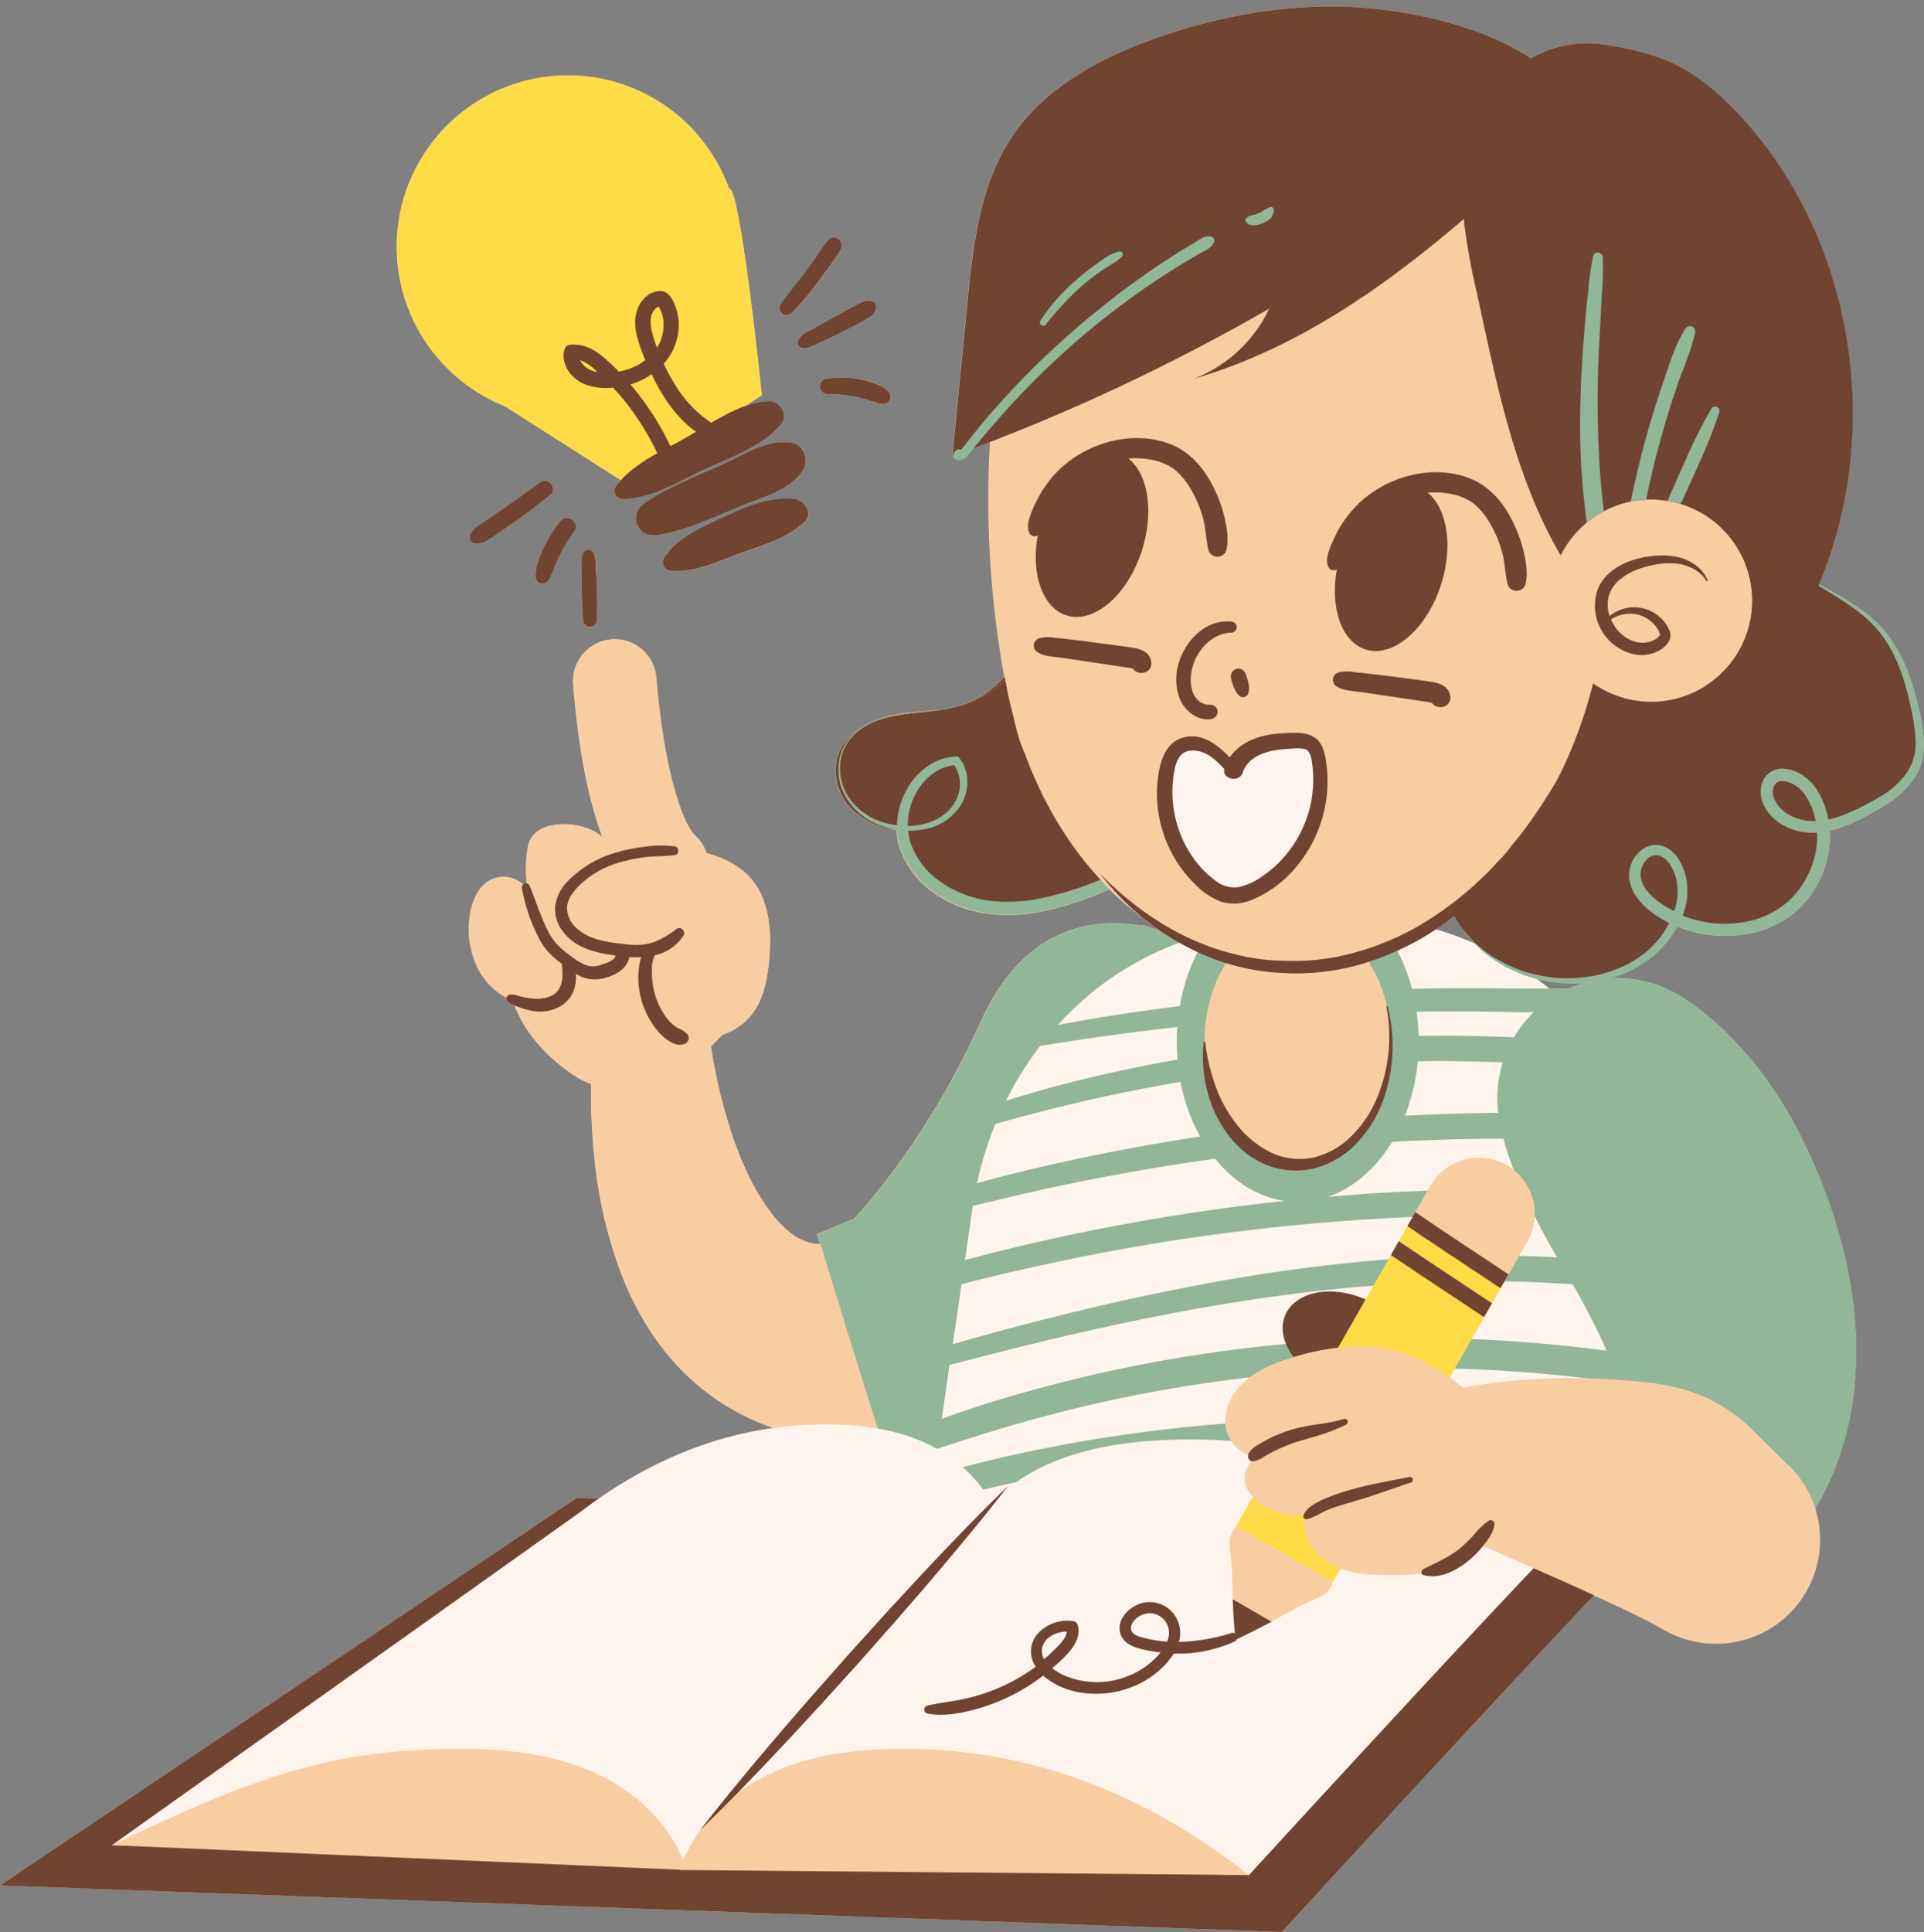 <?xml version="1.0" encoding="UTF-8" standalone="no"?><svg xmlns="http://www.w3.org/2000/svg" xmlns:xlink="http://www.w3.org/1999/xlink" fill="#704430" height="501.7" preserveAspectRatio="xMidYMid meet" version="1" viewBox="0.0 -1.7 499.7 501.7" width="499.7" zoomAndPan="magnify"><rect x="0.0" y="-1.7" width="499.7" height="501.7" fill="#808080" stroke="none"/><g data-name="Layer 2"><g data-name="38"><g><g id="change1_1"><path d="M499.63,190.67a50.37,50.37,0,0,0-1.61-9.61,65.76,65.76,0,0,0-2.89-9.23,37.63,37.63,0,0,0-4.74-8.49,32.32,32.32,0,0,0-7-6.71,94.68,94.68,0,0,0-11-6.55q1.63-3.92,3-7.94c12.84-38.69,4.07-84.29-23.76-114.08-5.39-5.77-11.54-11-18.81-14.08a67.31,67.31,0,0,0-14.75-3.86,29.8,29.8,0,0,0-20.59,3.33c-10.8-7.26-25.67-11-37.9-12.57-20.05-2.56-40.58.63-59.62,7.4-14.3,5.08-28.46,12.66-37,25.23s-10.3,28.54-11.79,43.74l-3.87,39.49.25-.1s0,0,0,.06c.24,1,1.52,1.22,2.33.89,1.24-.49,2.1-1.85,2.91-2.92,1.44-.54,2.88-1.06,4.31-1.61a259.15,259.15,0,0,0,3.56,60.19c0,.26.09.51.13.77a25.52,25.52,0,0,1-12.38,7.77c-.53.15-1.06.27-1.59.39-2.92.52-5.89.73-8.84,1a36,36,0,0,0-11.27,2.47,22.24,22.24,0,0,0-2.61,1.35,14.15,14.15,0,0,0-5.92,6c-2.29,4.61-1.21,10.5,2.07,14.47a17.84,17.84,0,0,0,9.88,5.8,22.38,22.38,0,0,0,2.7.59,17.25,17.25,0,0,0,.59,3.81,23.09,23.09,0,0,0,8.74,12.22,31.3,31.3,0,0,0,13.83,5.64,43.15,43.15,0,0,0,14.79-.55,83.52,83.52,0,0,0,13.93-4.28c1.15-.45,2.31-.92,3.46-1.41a75.2,75.2,0,0,0,8.25,7.07q2.19,1.83,4.54,3.47l-3.78-1.21c-1.82.42-27.79-7.57-42.43,24.92s-33,51.28-33,51.28l-9.54,3.9s.29,1,.81,2.65h-.33a10.22,10.22,0,0,1-2.36-.32A14.41,14.41,0,0,1,205,318.2a31.65,31.65,0,0,1-5.81-6.38c-3.78-5.33-7-12.37-9.44-19.92-1.24-3.78-2.3-7.71-3.21-11.71-.45-2-.86-4-1.22-6l-.51-3-.17-1.14a40.24,40.24,0,0,0,2.87-3,16.14,16.14,0,0,0,8.28-6.08c2.5-3.64,3.39-8.13,3.86-12.53.65-6.07.55-12.45-2-18-2.68-5.72-8-9-14.13-10.61a10.74,10.74,0,0,0-2.86-4.45c-3.5-3.3-8.17-17.34-10.14-40.38a17.61,17.61,0,0,0-.21-1.81,10.82,10.82,0,0,0-21.39,3.22l0,.43q2.07,24.38,7.55,38.87a11.4,11.4,0,0,0-1.86-1.39c-5.22-3-16.2-3.32-17.5,3.84a33.14,33.14,0,0,0-.27,9.64,1,1,0,0,0-.94.17,7.73,7.73,0,0,0-8.26-1.3c-3.47,1.66-5.12,5.71-5.64,9.52a22.83,22.83,0,0,0,2.58,14.45,17.85,17.85,0,0,0,6.9,6.73.89.89,0,0,0,.09.67,3.84,3.84,0,0,0,2.08,1.39c2.71,7,8,12.89,14.16,17.24a24.75,24.75,0,0,0,5.67,3.13c0,1.3,0,2.59,0,3.89.06,5.05.33,10.12.88,15.25A115.63,115.63,0,0,0,162,330.72a77,77,0,0,0,9.09,16.39,62.48,62.48,0,0,0,15.3,14.8A60.44,60.44,0,0,0,201,369.12c-16.3,2.25-31.39,8.59-45.39,18.27l-5.91-.07L0,487.92,332.92,500s50.81-55.47,81-87.43l2.75,1.25c2.68,1.25,5.38,2.5,7.94,3.75s5.08,2.53,6.88,3.6a27,27,0,0,0,39.71-30.88,65.61,65.61,0,0,0,5.16-10.17,79.77,79.77,0,0,0,5.37-22.85c.14-1.88.24-3.78.31-5.66s0-3.72,0-5.56-.2-3.64-.34-5.44-.34-3.56-.58-5.32l-.84-5.19c-.33-1.68-.65-3.37-1-5.05L478,320.14c-.44-1.62-.91-3.2-1.38-4.8a149,149,0,0,0-7-18,108.46,108.46,0,0,0-9-16.13,94.54,94.54,0,0,0-11.4-13.88,74,74,0,0,0-6.64-6,53.3,53.3,0,0,0-7.47-5.13,31.2,31.2,0,0,0-17.59-3.82,36,36,0,0,0,6.1-2.25A38.06,38.06,0,0,0,428,247.6a27,27,0,0,0,7.61-8.67l.08-.06c.31.13.61.27.93.39a32.23,32.23,0,0,0,19.78,1,26,26,0,0,0,9.08-4.5A24.9,24.9,0,0,0,472,228a26.29,26.29,0,0,0,3.21-14,30.41,30.41,0,0,0,6.05-2.08,72.42,72.42,0,0,0,8.56-4.67,24.41,24.41,0,0,0,7.3-6.82,14.84,14.84,0,0,0,2.06-4.72A18,18,0,0,0,499.63,190.67Zm-267.72-6.4a28.75,28.75,0,0,0-3.37.87,40,40,0,0,1,9.53-1.88c2.84-.29,5.7-.5,8.51-1C241.77,183.29,236.76,183.33,231.91,184.27Zm-83-7.75c0,.21.06.42.1.63C149,177.05,149,176.84,148.93,176.52Zm223.92,63.12c1.65-1.11,3.26-2.25,4.81-3.47a34.92,34.92,0,0,0,2.54,3.8c.11.15.23.29.35.43l-.49-.54a34.92,34.92,0,0,0,3,3.51A84.18,84.18,0,0,0,372.85,239.64ZM407.46,255h-5.15c-1.18-.94-2.39-1.84-3.62-2.72a35.24,35.24,0,0,0,13,1.21A31.24,31.24,0,0,0,407.46,255ZM104.76,74.64a44.48,44.48,0,0,1,84.62-27.3l.1-.06c.36,0,.76.9,1.19,2.39,3,10.42,7.19,51.25,7.19,51.25l-4.29,2.81a19.9,19.9,0,0,1,6.13-1.26c2.64,0,5.05,3.37,3.27,5.71-4.52,6-13.17,8.85-19.84,11.94s-14,7.74-21.39,7.75c-1.5,0-2.82-1.87-1.84-3.22.42-.58.88-1.12,1.35-1.65l-30.1-19.19A44.72,44.72,0,0,1,117,94.75h0A44.31,44.31,0,0,1,104.76,74.64Zm67.67,68.71c3.23-5.26,9.52-8,15-10.52,6-2.74,12.24-5.67,18.89-4.9,2.81.33,5.08,3.81,2.53,6.11-4.78,4.29-10.47,5.74-16.46,7.94-5.6,2.07-12,5.18-18.07,4.59A2.17,2.17,0,0,1,172.43,143.35Zm54.92-45.41c1.41.55,3.5,1.37,3.93,3a1.8,1.8,0,0,1-1.22,2.15,3.75,3.75,0,0,1-2.46-.24c-.57-.18-1.15-.35-1.72-.54-1.19-.38-2.41-.72-3.63-1a40.24,40.24,0,0,0-7.26-.66,2,2,0,0,1-2-1.72,2,2,0,0,1,1.42-2.18,22.74,22.74,0,0,1,8.89.07A22.2,22.2,0,0,1,227.35,97.94Zm-10.9-17.23c1.64-.91,3.26-1.84,4.92-2.72.8-.42,1.6-.87,2.42-1.24a3.22,3.22,0,0,1,3,0,1.4,1.4,0,0,1,.72,1.26,3.3,3.3,0,0,1-1.7,2.62c-.75.51-1.56.93-2.35,1.37-1.59.89-3.21,1.71-4.83,2.54s-3.33,1.72-5,2.5c-.87.4-1.75.81-2.64,1.18a4.13,4.13,0,0,1-2.72.51,1.5,1.5,0,0,1-1-1.82c.66-1.73,3-2.6,4.47-3.49S214.87,81.59,216.45,80.71ZM191.72,130c-6.8,2.87-13.67,6.06-21,7.27-5.05.83-7.72-5.2-3.46-8.2,6.06-4.27,13.15-6.93,19.88-9.94,6-2.67,11.94-6.94,18.58-5.86,3.07.5,4.37,4.64,2.87,7.06C205.15,125.84,197.52,127.51,191.72,130Zm-40.6,16.2c0-1.37-.22-3.16.49-4.39a1.48,1.48,0,0,1,2.53,0c.77,1.2.59,3.17.66,4.56s.16,2.87.2,4.31c.09,3,.12,5.86,0,8.8a1.78,1.78,0,0,1-3.55,0c-.23-2.94-.32-5.85-.37-8.8C151.08,149.14,151.11,147.65,151.12,146.15ZM143,126.74c-3.09,2.51-6.24,4.93-9.51,7.22q-2.4,1.68-4.85,3.3c-1.45,1-3.73,2.73-5.57,2.08a1.47,1.47,0,0,1-1.07-1.4c.2-2.13,2.6-3.43,4.21-4.5s3.14-2.13,4.7-3.22c3.2-2.23,6.4-4.48,9.56-6.77C142.38,122.06,144.81,125.25,143,126.74Zm-3.34,22.64a2.61,2.61,0,0,1-.46-2.39c0-.11,0-.23,0-.34v0a.51.51,0,0,1,0-.1,5.7,5.7,0,0,1,.13-1,28.58,28.58,0,0,1,2.54-6.29,36.68,36.68,0,0,1,3.41-5.32,2.34,2.34,0,0,1,3.11-.81,2.27,2.27,0,0,1,.82,3.11,37,37,0,0,0-3.82,6.14c-.24.48-.47,1-.7,1.45l-.29.66c0,.05-.14.33-.16.39-.22.53-.44,1.06-.63,1.61s-.51,1.08-.76,1.63a3,3,0,0,1-1.17,1.58A1.74,1.74,0,0,1,139.64,149.38Zm63.05-72c2.06-2.8,4.28-5.5,6.37-8.29,1.06-1.41,2.1-2.85,3.12-4.3s2-3.32,3.4-4.42a2,2,0,0,1,2.24.15,2,2,0,0,1,.72,2.12,8.55,8.55,0,0,1-1.45,2.56c-.49.71-1,1.41-1.49,2.12q-1.5,2.1-3.06,4.16a81.68,81.68,0,0,1-6.88,8.19,1.9,1.9,0,0,1-2.49.15A1.87,1.87,0,0,1,202.69,77.36Z" fill="#f8cda2"/></g><g id="change1_2"><path d="M184.43,268.45a5,5,0,0,1,.1.54l.1.7.22,1.47.51,3c.36,2,.77,4,1.22,6,.91,4,2,7.93,3.21,11.71,2.46,7.55,5.66,14.59,9.44,19.92A31.65,31.65,0,0,0,205,318.2a14.41,14.41,0,0,0,5.38,2.81,10.22,10.22,0,0,0,2.36.32,15.87,15.87,0,0,0,2.44-.11,29.88,29.88,0,0,0,6.09-1.44,55.24,55.24,0,0,0,7.76-3.35c.69-.35,1.39-.71,2.1-1.13s1.42-.77,2.14-1.23l1.09-.66.54-.32c.18-.11.15-.15.23-.23.23-.28.44-.42.74-.79a57.06,57.06,0,0,0,4.23-5.09,81.33,81.33,0,0,0,5-7.67,144,144,0,0,0,9.21-19.64c1.38-3.55,2.67-7.2,3.85-10.88.59-1.83,1.15-3.68,1.67-5.49l.73-2.68.31-1.27.13-.58a1.73,1.73,0,0,0,.05-.24v-.1c0-.05,0,0,0,0,7.23-19.66,27.25-18.85,46.91-11.62s31.51,18.14,24.28,37.8l-.19.44-.13.29-.26.56-.49,1-1,1.9-1.89,3.61c-1.27,2.37-2.55,4.69-3.88,7C321.81,304,319,308.5,316.1,313a203.72,203.72,0,0,1-20.28,26.19,131.62,131.62,0,0,1-13.27,12.57,92.36,92.36,0,0,1-17.42,11.38c-1.63.86-3.52,1.62-5.31,2.37-.43.17-1,.41-1.3.52l-1,.34-2.06.69c-1.34.46-2.78.87-4.19,1.28s-2.85.81-4.32,1.17a102,102,0,0,1-18.73,3,73.88,73.88,0,0,1-21.08-1.62,61.39,61.39,0,0,1-20.73-8.93,62.48,62.48,0,0,1-15.3-14.8A77,77,0,0,1,162,330.72,115.63,115.63,0,0,1,154.41,299c-.55-5.13-.82-10.2-.88-15.25q0-3.78.07-7.56l.16-3.81.27-4.11a13.75,13.75,0,0,1,24.68-7.4Z" fill="#f8cda2"/></g><g id="change2_1"><path d="M241,391.25c22.07-5.42,212.81,3.56,212.81,3.56l-18.11-85.32c-10.05-47.34-52.54-78.76-98-72.5l-15.72,2.17c-.86.12-1.72.25-2.57.39-34.62,5.87-61.38,35.37-66.74,72Z" fill="#fff3ed"/></g><g id="change3_1"><path d="M482.07,346.05c-.1-1.81-.2-3.64-.34-5.44s-.34-3.56-.58-5.32l-.84-5.19c-.33-1.68-.65-3.37-1-5.05L478,320.14c-.44-1.62-.91-3.2-1.38-4.8a149,149,0,0,0-7-18,108.46,108.46,0,0,0-9-16.13,94.54,94.54,0,0,0-11.4-13.88,74,74,0,0,0-6.64-6,53.3,53.3,0,0,0-7.47-5.13A31.23,31.23,0,0,0,407.46,255h-15q-12.85-.22-25.73.08c-4.29-16.19-15.95-27.81-29.67-27.81-14.94,0-27.44,13.8-30.64,32.28q-10.25,1.28-20.46,2.92-5.62.92-11.23,2a79.24,79.24,0,0,1,33.91-22.18l-11.35-3.64c-1.82.42-27.79-7.57-42.43,24.92s-33,51.28-33,51.28l-9.54,3.9s12.21,40.11,17,54.52c-1.54,1.57-.31,4.68,1.85,5h0c.42.62,5.16.57,11.64.19l.57-3.93c8.38-2.74,16.77-5.42,25.27-7.75a372.68,372.68,0,0,1,112-13q10.68.38,21.33,1.36,5.19.48,10.36,1.11c1.55.19,3.11.39,4.66.6,1,.14,2.06.36,3.09.44h.36c.16.48.33,1,.48,1.42a60.07,60.07,0,0,1,2.09,8.13,41.36,41.36,0,0,1,.64,6.74q-9.5-1.77-19.07-3.07a410.63,410.63,0,0,0-41.28-3.54,405.94,405.94,0,0,0-81.79,5.54q-11.26,1.91-22.4,4.53c-3.71.88-7.42,1.77-11.09,2.81s-7.81,1.92-11.21,3.93c-2.22,1.31-1.33,5,1.34,4.94,3.47-.09,6.76-1.15,10.13-1.94s6.56-1.56,9.85-2.3q10-2.25,20.08-4a393.79,393.79,0,0,1,39.91-5,408.39,408.39,0,0,1,80.7,1.92c7.41.92,14.78,2.08,22.12,3.43l2.51.48-.07,2.07a23.4,23.4,0,0,0,40.34,16.83,63.62,63.62,0,0,0,12.67-20,79.77,79.77,0,0,0,5.37-22.85c.14-1.88.24-3.78.31-5.66S482.12,347.89,482.07,346.05Zm-85.7-84.85a3,3,0,0,0,.87-.1h1.15a31.28,31.28,0,0,0-5.17,6.57q-8.21-.37-16.43-.41-4.17,0-8.35.06a56.3,56.3,0,0,0-.53-6.31Q382.15,260.8,396.37,261.2Zm-28.14,12.69,4-.06q9,0,18.08.35a30.88,30.88,0,0,0-1.17,13.13q-12.14.09-24.27.73A51.57,51.57,0,0,0,368.23,273.89Zm-6.68,20.92q12.22-.66,24.46-.81c1.49,0,3,0,4.48,0,.48,1.92,1.08,3.73,1.7,5.51q1.21,3.42,2.6,6.61c.14.34.29.67.44,1q-18.83-.12-37.62,1c-4.27.26-8.53.6-12.79,1C351.52,306.82,357.35,301.72,361.55,294.81Zm31.91,19c1.65,0,3.3.06,5,.08q1.11,2.22,2.26,4.36c1.2,2.24,2.43,4.41,3.68,6.54a345,345,0,0,0-50.41,1.11c-27.59,2.56-54.9,8-81.74,14.76-7.59,1.93-15.18,3.93-22.7,6.1l-2.11.62,2.28-15.59,2.06-.54c6.63-1.68,13.29-3.22,20-4.67q20-4.36,40.36-7.24A563.91,563.91,0,0,1,393.46,313.81Zm-77.85-14.6c4.86,6,11.16,10,18.15,10.93a553.7,553.7,0,0,0-58.42,9.39q-11.2,2.42-22.29,5.35l-2.46.64,2-13.95s0-.06,0-.09c7.38-1.8,14.77-3.58,22.21-5.15q18.33-3.87,36.87-6.59C313,299.55,314.31,299.39,315.61,299.21Zm-9.17-19.93.16,0a48.11,48.11,0,0,0,5.11,14.17q-16.8,2.52-33.4,6.1c-8.22,1.79-16.45,3.72-24.58,6a90.29,90.29,0,0,1,4.76-15.35A440.12,440.12,0,0,1,306.44,279.28Zm-23-11.42c7.42-1.1,14.87-2,22.32-2.89-.08,1.27-.13,2.54-.13,3.83,0,1.57.07,3.12.2,4.65q-14.66,2.57-29.06,6.26c-5.21,1.35-10.38,2.84-15.52,4.42a88.38,88.38,0,0,1,8.89-14.24Q276.76,268.84,283.41,267.86Zm130.74,80.8q-4.78-.6-9.58-1.08-9.6-.94-19.23-1.41a374.89,374.89,0,0,0-114.07,12.26c-9,2.4-18,5.1-26.72,8.32l2-14,1.61-.4c6.7-1.73,13.41-3.47,20.14-5.11,13.28-3.24,26.65-6.18,40.1-8.65,26.73-4.9,53.91-7.89,81.12-7.56q9.46.12,18.91.77,2.34,4.06,4.38,8,2.5,4.8,4.42,9.26Z" fill="#91b698"/></g><g id="change1_3"><ellipse cx="337.03" cy="268.8" fill="#f8cda2" rx="24.2" ry="31.99"/></g><g id="change4_1"><path d="M360.39,259.57A42,42,0,0,1,359.24,284a31.87,31.87,0,0,1-6.49,10.74,23.34,23.34,0,0,1-10.8,6.8,20.92,20.92,0,0,1-13-.71l-1.5-.7-.75-.36-.7-.43-1.41-.87c-.45-.31-.87-.66-1.3-1a26.32,26.32,0,0,1-4.5-4.7,32.27,32.27,0,0,1-5.33-11.54,35.23,35.23,0,0,1-.82-12.42H313a50,50,0,0,0,2.77,11.71,35.06,35.06,0,0,0,5.73,10.15,25.58,25.58,0,0,0,8.78,7,17.35,17.35,0,0,0,11,1.18,20.92,20.92,0,0,0,9.88-5.69,30.15,30.15,0,0,0,6.5-9.83,41,41,0,0,0,2.39-23.71Z" fill="inherit"/></g><g id="change4_2"><path d="M435.83,390.53C433.29,390.42,332.92,500,332.92,500L0,487.92l149.72-100.6Z" fill="inherit"/></g><g id="change2_2"><path d="M380.55,389.72a153.08,153.08,0,0,0-72.42-17.61c-11.74.07-23.7,1.38-34.32,5.73a47.63,47.63,0,0,0-16.21,10.71,37.59,37.59,0,0,0-15.38-14.64c-8.39-4.34-17.82-5.66-27.09-5.72-24-.17-45.48,8.23-64.84,23.06h0L29.08,477.45l295.3,7.77s87.77-95.82,90-95.72Z" fill="#fff3ed"/></g><g id="change4_3"><ellipse cx="349.62" cy="346.51" fill="inherit" rx="11.89" ry="17.18" transform="rotate(-67.07 349.62 346.507)"/></g><g id="change5_1"><path d="M321,394.69l25.19,14.39,50.5-88.4a14.51,14.51,0,0,0-5.4-19.79h0a14.51,14.51,0,0,0-19.8,5.4Z" fill="#ffdb48"/></g><g id="change1_4"><path d="M346.15,409.07s0,.08,0,.13a6.16,6.16,0,0,1-2.63,3.38,41.88,41.88,0,0,1-4.71,2.19c-1.62.71-3,1.57-4.43,2.36L330,419.55l-4.48,2.32c-1.53.76-3,1.52-4.64,2.24-.19-1.74-.31-3.43-.43-5.14l-.27-5-.12-4.95c-.07-1.67,0-3.26-.22-5a41.76,41.76,0,0,1-.5-5.17,6.15,6.15,0,0,1,1.57-4l.09-.11Zm45.12-108.18a14.51,14.51,0,0,0-19.8,5.4l-4.67,8.17c6.12,3.9,18.1,11.62,24.21,16.13l5.66-9.91a14.51,14.51,0,0,0-5.4-19.79Z" fill="#f8cda2"/></g><g id="change4_4"><path d="M330.25,419.41l-.25.14-4.48,2.32c-1.53.76-3,1.52-4.64,2.24-.19-1.74-.31-3.43-.43-5.14l-.27-5v-.36Zm61.54-90.19c-6.66-4.42-19-12.57-24.19-16.16l-2.06,3.61c1.79,1.25,4.35,3,8,5.42,5.42,3.62,11.72,7.8,16.16,10.73Zm-4.29,7.52c-5.76-3.82-18-11.91-24.2-16.14l-2.07,3.61c1.68,1.15,3.85,2.6,6.71,4.51,6,4,13.06,8.69,17.5,11.62Z" fill="inherit"/></g><g id="change1_5"><path d="M464.21,378.56,454,368.5a29.1,29.1,0,0,0-2.47-2.14c-.4-.32-.91-.66-1.25-.93s-.74-.52-1.11-.79c-.75-.5-1.5-1-2.28-1.44s-1.47-.83-2.22-1.21a43,43,0,0,0-9.08-3.35,58,58,0,0,0-9.41-1.52c-3.17-.35-6.36-.55-9.55-.74a167.08,167.08,0,0,0-19.49.14c-3.3.2-6.64.54-10,1l-2.57.34-2.65.45-1.34.23a5.67,5.67,0,0,0-.57.1,59.44,59.44,0,0,0-11-7.1c-10.53-5.27-23.23-4.08-34.42-.4-4.27,1.4-8.53,3.21-11.77,6.32s-5.3,7.77-4.31,12.15c.87,3.83,4.53,7,8.34,7a6,6,0,0,0-3.56,6.19c.44,3.13,3,5.6,5.77,7.06a18,18,0,0,0,11.83,1.68l-1.93.47c-1,5.05,2.43,10.18,7,12.61s9.9,2.72,15.05,2.71c6.13,0,12.5-.44,17.87-3.4a21.45,21.45,0,0,0,5.56-4.47c5.33,2.29,10.67,4.61,16,7,5.5,2.44,11,4.9,16.38,7.39,2.68,1.25,5.38,2.5,7.94,3.75s5.08,2.53,6.88,3.6a27,27,0,0,0,32.68-42.61Z" fill="#f8cda2"/></g><g id="change4_5"><path d="M349.67,368.2c-3.95,2.07-8.22,3.12-12.45,4.41a40.87,40.87,0,0,0-6.15,2.46c-.9.45-1.78.91-2.65,1.42a7,7,0,0,1-3,1.28c-1.11.09-1.52-1.17-1.15-2a5.87,5.87,0,0,1,2.42-2.23,33.6,33.6,0,0,1,3-1.71,36.79,36.79,0,0,1,6-2.35c4.39-1.31,9-1.37,13.4-2.71A.78.78,0,0,1,349.67,368.2Zm16.44,13.62c-5.49,1.13-11,2-16.35,3.65a45.78,45.78,0,0,0-6.43,2.35c-1.86.89-4.05,2-4.79,4.07-.21.57.4,1,.91.91,2-.43,3.87-1.89,5.83-2.61s4.21-1.38,6.34-2c5-1.42,9.92-3.3,14.89-4.93A.76.76,0,0,0,366.11,381.82Zm20.43,11.44A19,19,0,0,0,382.7,397a33.63,33.63,0,0,1-3.93,3.71,31,31,0,0,1-4.18,2.6c-.79.42-1.58.83-2.39,1.19s-1.52.81-2.34,1.14-1,1.57,0,1.72a11.13,11.13,0,0,0,2.75.24,12.74,12.74,0,0,0,2.92-.6,19.4,19.4,0,0,0,5.44-3.08,25.09,25.09,0,0,0,4.14-4.1c1.24-1.56,2.66-3.33,2.95-5.36A1,1,0,0,0,386.54,393.26Z" fill="inherit"/></g><g id="change1_6"><path d="M176.64,483.9l0-.07L29.08,477.45c37.71-18.14,58.08-25.22,91.94-25,11.68.07,23.57,1.57,34.14,6.53,9.8,4.61,18.39,12.51,22.32,22.54,3.93-10,12.52-17.93,22.32-22.54,10.57-5,22.46-6.46,34.14-6.53,33.86-.22,63.83,11.83,90.44,32.77Z" fill="#f8cda2"/></g><g id="change4_6"><path d="M319.84,422.35a49.37,49.37,0,0,1-13.69,2.33,7.8,7.8,0,0,0,0-4.73,7.91,7.91,0,0,0-8.87-5.52c-3.61.61-7.61,4.3-6.23,8.28.72,2.1,2.86,3.14,4.87,3.68a33.89,33.89,0,0,0,5.52,1c-.38.47-.79.92-1.19,1.34a20.75,20.75,0,0,1-7.23,4.78,21.54,21.54,0,0,1-16.28,0,16.35,16.35,0,0,1-3.49-2c.39-.33.78-.66,1.16-1,2.81-2.55,6.62-6,5.52-10.2a1.47,1.47,0,0,0-1-1,10.37,10.37,0,0,0-9.82,3.69,7.06,7.06,0,0,0-.12,8.1,47.79,47.79,0,0,1-7.34,4.47,48.63,48.63,0,0,1-10.13,3.65c-3.54.87-7.17,1.18-10.71,2a1.07,1.07,0,0,0,0,2.05c4,.76,8.12.07,12-.95a51.74,51.74,0,0,0,11.63-4.64,52.31,52.31,0,0,0,6.51-4.25c5.77,5.09,14.73,5.78,21.79,3.4a24,24,0,0,0,9.58-5.94,19.66,19.66,0,0,0,2.54-3.19,35,35,0,0,0,15.88-3.19C321.82,423.83,321,422,319.84,422.35Zm-49.14,3.76c.59-2.67,3.74-4.11,6.36-4.12-.14,1.5-1.38,2.84-2.37,3.88a47.15,47.15,0,0,1-3.51,3.27A4.16,4.16,0,0,1,270.7,426.11Zm32.41-1.51a32.36,32.36,0,0,1-6.06-1c-1.22-.31-3.19-.81-3.3-2.35s1.33-2.86,2.53-3.46a5,5,0,0,1,7,2.71A5.39,5.39,0,0,1,303.11,424.6Zm-60.29-17.19c-3.22,3.82-6.52,7.57-9.78,11.35L223.11,430l-10.05,11.1c-3.41,3.66-6.76,7.37-10.21,11-6.84,7.28-13.78,14.48-21,21.45,6.13-7.92,12.51-15.61,19-23.23,3.21-3.82,6.52-7.57,9.78-11.35l9.92-11.23,10.06-11.11c3.4-3.66,6.76-7.36,10.21-11,6.84-7.28,13.78-14.48,21-21.46C255.67,392.1,249.29,399.79,242.82,407.41Z" fill="inherit"/></g><g id="change4_7"><path d="M312.09,200.83a30.82,30.82,0,0,1-7.81,15.71c-5.06,5.39-11.87,8.76-18.69,11.6-9,3.78-18.75,6.89-28.52,6S237.46,227.31,234.4,218a15.67,15.67,0,0,1-.75-4.25,18.68,18.68,0,0,1-13.32-6.3c-3.28-4-4.36-9.86-2.07-14.47,2.48-5,8.16-7.62,13.65-8.69s11.19-1,16.58-2.48c9.74-2.72,14.6-9.69,19.46-17.85,4.55-7.66,9.59-8.11,18.07-4.65C301.75,165.71,315.08,183.32,312.09,200.83Zm185.67-17c-1.65-8-4.1-16.08-9.49-22.18-5.7-6.47-14-9.9-21.21-14.61-5.52-3.6-11.24-8.83-13-15.44-1.48-5.58-.74-11.25-8.44-12.27-4.39-.58-8.72,1.22-12.73,3.08a234.53,234.53,0,0,0-27.15,14.9c-11.18,7.13-22.19,15.73-27.61,27.83-3.41,7.6-4.35,16-5.26,24.31-1.91,17.36-3.31,36.66,7.32,50.52,10.41,13.57,31.68,17.2,46,7.84a25.59,25.59,0,0,0,9.18-10.74c9.23,4.17,20.59,3.8,28.73-2.16a24.54,24.54,0,0,0,9.46-22c4-.57,7.87-2.38,11.52-4.29,5.24-2.75,10.71-6.22,12.74-11.79C499.33,192.72,498.65,188.14,497.76,183.83Z" fill="inherit"/></g><g id="change3_2"><path d="M295.34,163.48c-1-.65-2-1.36-3.07-1.9a29.52,29.52,0,0,0-3.22-1.64,32.2,32.2,0,0,0-6.79-2.39,11.3,11.3,0,0,0-7.15.35,9.88,9.88,0,0,0-3,2,16.43,16.43,0,0,0-2.3,2.77c-2.5,4-4.94,8.17-8.26,11.62a26.85,26.85,0,0,1-5.51,4.5,25.58,25.58,0,0,1-6.55,2.78,25.25,25.25,0,0,0,6.57-2.74,27,27,0,0,0,5.56-4.48c3.34-3.43,5.82-7.56,8.41-11.53a16,16,0,0,1,2.3-2.68,9.22,9.22,0,0,1,2.92-1.91,10.76,10.76,0,0,1,6.87-.2,31.43,31.43,0,0,1,6.59,2.55,30.11,30.11,0,0,1,3.1,1.71c1,.56,2,1.29,2.94,1.95A43,43,0,0,1,311,186.65a31,31,0,0,1,.89,13.66,28.7,28.7,0,0,1-5.29,12.49,33.27,33.27,0,0,1-10.24,8.94,89,89,0,0,1-12.72,5.84,79.75,79.75,0,0,1-13.39,4,41.52,41.52,0,0,1-13.64.58,28.77,28.77,0,0,1-12.42-4.94,20,20,0,0,1-7.81-10.43,15.19,15.19,0,0,1-.51-2.77,19.74,19.74,0,0,0,3.91-.34,14.12,14.12,0,0,0,9.9-6.52,11.89,11.89,0,0,0,1.55-6,9.67,9.67,0,0,0-2.06-6l-.31-.39-.54,0a13.77,13.77,0,0,0-7.27,2.41,17.73,17.73,0,0,0-5.21,5.56,20.12,20.12,0,0,0-2.87,9.85,20.45,20.45,0,0,1-4.51-1.08,16,16,0,0,1-8.53-7,13.3,13.3,0,0,1-1-11c1.33-3.6,4.52-6.23,8-7.78a35.84,35.84,0,0,1,11.21-2.54,72.34,72.34,0,0,0,11.44-1.65,72.18,72.18,0,0,1-11.45,1.58,36,36,0,0,0-11.27,2.47,18.14,18.14,0,0,0-4.91,3.06,12.55,12.55,0,0,0-3.37,4.73,14.07,14.07,0,0,0,.81,11.4,16.74,16.74,0,0,0,8.73,7.65,21.31,21.31,0,0,0,4.86,1.32,17.25,17.25,0,0,0,.59,3.81,23.09,23.09,0,0,0,8.74,12.22,31.3,31.3,0,0,0,13.83,5.64,43.15,43.15,0,0,0,14.79-.55,83.52,83.52,0,0,0,13.93-4.28,82,82,0,0,0,13.12-6.26,35.4,35.4,0,0,0,10.92-10,31.24,31.24,0,0,0,5.33-13.76,33.09,33.09,0,0,0-1.4-14.57A44.36,44.36,0,0,0,295.34,163.48ZM238,204.09a15.36,15.36,0,0,1,4.33-4.94,11.74,11.74,0,0,1,5.53-2.15,9.11,9.11,0,0,1,.28,9.37c-1.64,3.16-5.07,5.25-8.66,6a19.16,19.16,0,0,1-3.7.42A17.31,17.31,0,0,1,238,204.09Zm261.65-13.42a50.37,50.37,0,0,0-1.61-9.61,65.76,65.76,0,0,0-2.89-9.23,37.63,37.63,0,0,0-4.74-8.49,32.32,32.32,0,0,0-7-6.71c-5.22-3.81-11.07-6.38-16.51-9.7,5.24,3.63,11,6.51,16,10.41a31.45,31.45,0,0,1,6.48,6.76,36.66,36.66,0,0,1,4.22,8.33,66.93,66.93,0,0,1,2.57,9.06,49.54,49.54,0,0,1,1.34,9.23,13.79,13.79,0,0,1-2.34,8.38,22.36,22.36,0,0,1-6.73,6,69.93,69.93,0,0,1-8.31,4.26,29.41,29.41,0,0,1-5.25,1.75,22,22,0,0,0-.72-2.85l-.41-1.23c-.17-.4-.36-.79-.54-1.18s-.34-.79-.56-1.17l-.67-1.11a11,11,0,0,0-1.64-2.18,13,13,0,0,0-2.12-1.74,9.82,9.82,0,0,0-5.41-1.75,5.83,5.83,0,0,0-3.14,1,5.65,5.65,0,0,0-2,2.62,7.74,7.74,0,0,0,.44,5.88,11.62,11.62,0,0,0,3.5,4.22,15.77,15.77,0,0,0,10,2.93l.3,0a21.28,21.28,0,0,1-.11,3.48,23.56,23.56,0,0,1-2.74,8.42,21.59,21.59,0,0,1-5.64,6.74,22.82,22.82,0,0,1-7.91,4,29.29,29.29,0,0,1-17.75-.84c-.25-.09-.5-.21-.75-.31v0a17.55,17.55,0,0,0,.86-10.11,15.46,15.46,0,0,0-2.1-4.81,7.64,7.64,0,0,0-4.64-3.32,5.47,5.47,0,0,0-3.13.28,7,7,0,0,0-2.49,1.66,8.51,8.51,0,0,0-2.38,5.17,8.25,8.25,0,0,0,0,1.49,10.56,10.56,0,0,0,1.35,3.94,15.68,15.68,0,0,0,3.41,4,29,29,0,0,0,5.62,3.66,24,24,0,0,1-3.42,5,24.57,24.57,0,0,1-3.33,3.12,37,37,0,0,1-3.88,2.48,35.86,35.86,0,0,1-8.74,3.06,39.23,39.23,0,0,1-9.31.62,41.42,41.42,0,0,1-9.22-1.78,39,39,0,0,1-8.48-4.14,34.79,34.79,0,0,1-7-6.35,35.76,35.76,0,0,0,6.74,6.78,39.75,39.75,0,0,0,8.47,4.56,42.77,42.77,0,0,0,9.42,2.22,41.09,41.09,0,0,0,9.72-.26,37,37,0,0,0,9.31-3A38.06,38.06,0,0,0,428,247.6a27,27,0,0,0,7.66-8.75c.32.14.63.28,1,.41a32.23,32.23,0,0,0,19.78,1,26,26,0,0,0,9.08-4.5A24.9,24.9,0,0,0,472,228a26.29,26.29,0,0,0,3.21-14,30.41,30.41,0,0,0,6.05-2.08,72.42,72.42,0,0,0,8.56-4.67,24.41,24.41,0,0,0,7.3-6.82,14.84,14.84,0,0,0,2.06-4.72A18,18,0,0,0,499.63,190.67Zm-72.54,38a7.77,7.77,0,0,1-.8-1.83,7.63,7.63,0,0,1-.2-1,4.38,4.38,0,0,1,0-.89,5.58,5.58,0,0,1,1.49-3.36,3.37,3.37,0,0,1,3-1.17,4.88,4.88,0,0,1,2.93,2.1,12.74,12.74,0,0,1,1.79,3.86,15,15,0,0,1-.52,8.51,25.45,25.45,0,0,1-4.87-3.09A12.65,12.65,0,0,1,427.09,228.67Zm44.35-17.16a12.77,12.77,0,0,1-8-2.41,8.53,8.53,0,0,1-2.51-3.08,4.57,4.57,0,0,1-.29-3.4,2.37,2.37,0,0,1,.86-1.1,2.62,2.62,0,0,1,1.36-.39,6.5,6.5,0,0,1,3.51,1.22,9.23,9.23,0,0,1,1.56,1.29,8,8,0,0,1,1.21,1.64l.56.93c.18.31.31.66.47,1s.31.66.45,1l.34,1a19,19,0,0,1,.56,2.28Z" fill="#91b698"/></g><g id="change1_7"><path d="M442.75,176.56a26.28,26.28,0,0,1-29-.81c-11.26,45-45.8,76.59-83.77,73.44-29-2.41-52.62-24.47-63.85-55.32a33.17,33.17,0,0,1-1.9-5.29c-.37-1.37-.72-2.74-1-4.1q-1.47-5.47-2.42-11.23c-4.74-25.43-4.37-49.55-3.27-65A86.43,86.43,0,0,1,259.32,91c0-.09,0-.14,0-.14h0A86.8,86.8,0,1,1,428.94,128a26.26,26.26,0,0,1,13.81,48.55Z" fill="#f8cda2"/></g><g id="change4_8"><path d="M451.68,28.06c-5.39-5.77-11.54-11-18.81-14.08a67.31,67.31,0,0,0-14.75-3.86,29.8,29.8,0,0,0-20.59,3.33c-10.8-7.26-25.67-11-37.9-12.57-20.05-2.56-40.58.63-59.62,7.4-14.3,5.08-28.46,12.66-37,25.23s-10.3,28.54-11.79,43.74l-3.87,39.49a522.16,522.16,0,0,0,82.27-38.28,35.94,35.94,0,0,1-19.47,18.17c26.45-7.71,49.26-23.66,70-41.44a165.42,165.42,0,0,0,3.41,19.08c4.75,21.79,9,44.05,19.32,63.82q1.17,2.24,2.46,4.42A26.26,26.26,0,1,1,443,176.38a55.05,55.05,0,0,0,9.8,2.71c10.73-9.89,18-23.09,22.62-37C488.28,103.45,479.51,57.85,451.68,28.06Z" fill="inherit"/></g><g id="change3_3"><path d="M435.6,98.47q-2.33,6.82-4.25,13.76c-1.46,5.23-2.72,10.5-3.83,15.81a24.85,24.85,0,0,0-4,.51c1.22-5.91,2.61-11.78,4.25-17.59q2-6.93,4.3-13.74c1.58-4.55,3.07-9.61,5.74-13.65a1.34,1.34,0,0,1,2.43,1C439.31,89.32,437.16,93.92,435.6,98.47ZM415.43,86.12c.17-3.5.37-7,.55-10.5a94.06,94.06,0,0,0,.3-10.48c-.08-1.37-2.16-1.81-2.5-.34a78.83,78.83,0,0,0-1.33,9.44c-.35,3.22-.68,6.44-.94,9.67-.51,6.35-.92,12.71-1.05,19.08a182.12,182.12,0,0,0,1.66,31A27.05,27.05,0,0,1,415,132c.52-.32,1.05-.62,1.58-.9-.38-2.84-.66-5.69-.91-8.52A273.52,273.52,0,0,1,415.43,86.12ZM444.5,104.4a120.75,120.75,0,0,0-6.56,13c-1,2.18-2,4.36-2.91,6.56-.62,1.43-1.36,2.89-1.91,4.4a26.3,26.3,0,0,1,3.38.79c.56-1.12,1.06-2.29,1.58-3.41,1.05-2.25,2.05-4.51,3.06-6.78a120.25,120.25,0,0,0,5.4-13.7A1.12,1.12,0,0,0,444.5,104.4ZM314.32,59.69c-1.47-.19-2.51.65-3.73,1.38s-2.48,1.49-3.71,2.26q-3.6,2.23-7.09,4.61-7,4.73-13.51,10a219.48,219.48,0,0,0-24.92,23.18q-3.27,3.55-6.38,7.27-1.47,1.76-2.88,3.57c-.46.58-.92,1.17-1.37,1.76-.08.1-.7.81-1.23,1.4-.72-.53-2.11.64-1.87,1.61s1.52,1.22,2.33.89c1.37-.54,2.28-2.16,3.18-3.26,4.24-5.17,8.64-10.2,13.3-15A207.33,207.33,0,0,1,296.67,73.6q4.56-3.18,9.28-6.11c1.65-1,3.3-2,5-3,1.51-.88,3.57-1.57,4.3-3.24A1.06,1.06,0,0,0,314.32,59.69Zm16.18-7.52a.93.93,0,0,0-.86,0l-.16.07a1.77,1.77,0,0,0-.17.12.46.46,0,0,0-.15.09l0,0a1.14,1.14,0,0,0-.26.09l.05,0-.06,0a3.63,3.63,0,0,0-.59.3,10.4,10.4,0,0,1-1.35.83.2.2,0,0,0-.08,0c.06,0,.13,0,0,0h0l-.08,0,.06,0-.35.13a6.28,6.28,0,0,1-.73.25c-.26.07-.53.11-.79.19l-.34.1a1.3,1.3,0,0,0-.75.52.6.6,0,0,0-.08,1.16h0a1.18,1.18,0,0,0,.74.65,2.84,2.84,0,0,0,.42.08,3.76,3.76,0,0,0,1.16,0,6.92,6.92,0,0,0,2.22-.65A5.9,5.9,0,0,0,330,55a2.28,2.28,0,0,0,.42-.56,1.22,1.22,0,0,1,.07-.17c0-.11.09-.22.14-.33a.68.68,0,0,0,0-.14,2.44,2.44,0,0,0,.1-.24,2.19,2.19,0,0,0,.16-.67A.86.86,0,0,0,330.5,52.17Zm-3.65,1.55h0ZM271.52,82.66a84,84,0,0,1,9.13-9.82,56.92,56.92,0,0,1,5.27-4.12c1.81-1.27,3.94-2.25,5.5-3.8a.8.8,0,0,0-.77-1.33c-2.2.51-4.15,2-6,3.35a62.31,62.31,0,0,0-5.41,4.31,49.22,49.22,0,0,0-9.08,10.4C269.71,82.44,270.9,83.41,271.52,82.66Z" fill="#91b698"/></g><g id="change2_3"><path d="M319.29,197.08a21,21,0,0,0-6.05-5c-2.37-1.1-5.42-1.19-7.43.49a9,9,0,0,0-2.61,5.06,31,31,0,0,0,10.11,30.08,12.24,12.24,0,0,0,5.72,3c2.66.43,5.35-.58,7.72-1.88,11.72-6.45,18.33-21,15.48-34.08a5.65,5.65,0,0,0-1.4-3c-1.14-1.08-2.88-1.14-4.45-1.11a28.49,28.49,0,0,0-9.39,1.26c-3,1.09-5.72,3.3-6.66,6.33" fill="#fff3ed"/></g><g id="change4_9"><path d="M345.34,146c-1.73-2.16.31-6,1.31-8.22a29.52,29.52,0,0,1,4.73-7.17c7-7.89,19.08-11.85,29.29-8.48,5.57,1.83,9.4,6.07,12,11.19a35.39,35.39,0,0,1,3,8c.66,2.8,1.19,5.84.53,8.68a2.43,2.43,0,0,1-4.65,0c-.66-2.7-.67-5.49-1.39-8.19a29.14,29.14,0,0,0-3-7.28,18.93,18.93,0,0,0-4.22-5.31,14,14,0,0,0-5.92-2.61,22.07,22.07,0,0,0-6.24-.38c5,4,6.68,13.69,3.55,23.67-3.66,11.67-12.45,19.32-19.64,17.06-6.28-2-9.26-10.82-7.48-20.81l-.08,0A1.48,1.48,0,0,1,345.34,146Zm31.27,32.71c.71,3.1-3.1,4.3-4.71,2.12-.09,0-.2-.07-.4-.12-.43-.1-.89-.14-1.33-.21l-3.09-.46-6.68-1-6.69-1c-2-.29-4.82-.32-6.54-1.48a2,2,0,0,1,.48-3.65,9.78,9.78,0,0,1,4.14-.06c1.3.12,2.59.25,3.88.41q3.87.45,7.74.95c2.73.35,5.46.71,8.19,1.1C373.71,175.67,376.06,176.36,376.61,178.74Zm-4.93,1.79c-.06-.12-.13-.24-.19-.38C371.56,180.31,371.62,180.42,371.68,180.53Zm.33.38s0,0,0,0ZM269.52,137.29c-1.78,10,1.2,18.85,7.48,20.81,7.19,2.26,16-5.38,19.64-17.06,3.13-10,1.48-19.65-3.55-23.67a22.07,22.07,0,0,1,6.24.38,14,14,0,0,1,5.92,2.61,18.93,18.93,0,0,1,4.22,5.31,29.14,29.14,0,0,1,3,7.28c.72,2.7.73,5.49,1.39,8.19a2.43,2.43,0,0,0,4.65,0c.66-2.84.13-5.88-.53-8.68a35.39,35.39,0,0,0-3-8c-2.63-5.12-6.46-9.35-12-11.19-10.21-3.37-22.27.59-29.29,8.48a29.52,29.52,0,0,0-4.73,7.17c-1,2.18-3,6.06-1.31,8.22a1.48,1.48,0,0,0,1.78.23Zm19.88,33.86-6.68-1-6.69-1c-2-.29-4.82-.32-6.54-1.48A2,2,0,0,1,270,164a9.78,9.78,0,0,1,4.14-.06c1.3.12,2.59.26,3.88.41q3.87.45,7.74,1c2.73.35,5.46.71,8.19,1.11,2.11.3,4.46,1,5,3.37.71,3.1-3.1,4.3-4.71,2.12l-.4-.12c-.43-.1-.89-.14-1.33-.21Zm4.93.84Zm-.52-.76c.07.16.13.27.19.38C293.94,171.49,293.87,171.37,293.81,171.23Zm12.51-1.31a14.27,14.27,0,0,0,.05,9.73c1.27,3.11,4.4,5.8,7.94,5.41a2,2,0,0,0,1.83-1.39,1.77,1.77,0,0,0-.68-2c-.7-.54-1.42-.29-2.21-.43a4.42,4.42,0,0,1-2.73-1.83c-1.53-2.15-1.49-5.31-.84-7.76,1.21-4.58,5.19-9,10.19-9.06a1.44,1.44,0,0,0,0-2.87C313.42,159.06,308.27,164.16,306.32,169.92Zm13.38,4.47a18.81,18.81,0,0,0,.63,2.1,12.86,12.86,0,0,0,.62,1.36,3.78,3.78,0,0,0,.53.73,3.82,3.82,0,0,0,.34.36,1.49,1.49,0,0,0,1.41.37,1.46,1.46,0,0,0,1-1,6,6,0,0,0,.13-.85,3.74,3.74,0,0,0,0-.94c0-.36-.09-.73-.16-1.08s-.2-.69-.3-1-.22-.71-.35-1.07a2.15,2.15,0,0,0-.91-1.18,2,2,0,0,0-2.92,2.24Zm12.7,14.38c2.75-.18,6.44-.59,8.91.95s2.9,4.77,3.24,7.45a34.53,34.53,0,0,1-7.7,26,29.61,29.61,0,0,1-11.37,8.66,11.87,11.87,0,0,1-8.35.62,18.26,18.26,0,0,1-6.55-4.32,33.05,33.05,0,0,1-10-26.25c.41-4.65,1.59-10.77,6.87-12.08,4.85-1.22,8.77,1.91,11.94,5.18C322.24,190.82,327.35,189.09,332.4,188.77ZM318,198c-1.63-1.67-3.34-3.46-5.56-4.3-1.85-.7-4.32-.87-5.76.74s-1.76,4.16-2,6.2a30.24,30.24,0,0,0,0,6.52c.76,7.53,4.71,15.2,10.87,19.72a7.81,7.81,0,0,0,6,1.81,16,16,0,0,0,6-2.65,29,29,0,0,0,7.87-7.63,30.47,30.47,0,0,0,5.49-20.93c-.19-1.43-.32-4-1.9-4.61a8.87,8.87,0,0,0-3.29-.16c-1.15.05-2.3.11-3.44.25-3.76.45-8.27,2-9.52,6C321.73,201.69,317.38,200.57,318,198Zm125.59-48.86-.32.13a8,8,0,0,0-1.76-2.06,9.16,9.16,0,0,0-2.18-1.44,11.86,11.86,0,0,0-4.92-1.18,19.88,19.88,0,0,0-5.13.45,23.55,23.55,0,0,0-4.87,1.49,16.19,16.19,0,0,0-4,2.53,8.47,8.47,0,0,0-2.38,3.43,8.78,8.78,0,0,0,0,5.77q.57-.44,1.17-.81a10.32,10.32,0,0,1,5.47-1.46,10.09,10.09,0,0,1,9,6.19,3.34,3.34,0,0,1-.38,2.91,6.53,6.53,0,0,1-2.15,2,9.67,9.67,0,0,1-5.56,1.3A12.9,12.9,0,0,1,415,151.22a11.63,11.63,0,0,1,3.47-4.53,16.84,16.84,0,0,1,5-2.74A24,24,0,0,1,429,142.7a21.46,21.46,0,0,1,5.66.05,12.82,12.82,0,0,1,5.3,2A9.57,9.57,0,0,1,443.55,149.09Zm-25.17,10.06a9.64,9.64,0,0,0,.71,1.35,9.28,9.28,0,0,0,6.68,4.61,6.67,6.67,0,0,0,3.81-.66,4.78,4.78,0,0,0,1.28-1l.18-.2a.57.57,0,0,0,0-.37,4.78,4.78,0,0,0-.82-1.69,9.52,9.52,0,0,0-1.5-1.62,8.29,8.29,0,0,0-4.15-1.86,9,9,0,0,0-6.22,1.4Zm-26,59-1.46,1.77c-.48.58-1,1.12-1.55,1.68-1.06,1.09-2.06,2.24-3.13,3.32l-3.31,3.13a88.2,88.2,0,0,1-14.62,10.71,71.56,71.56,0,0,1-16.62,6.88,58.45,58.45,0,0,1-17.8,2.11,52.84,52.84,0,0,1-9-.81,68,68,0,0,1-8.76-2.18c-11.51-3.73-21.84-10.82-30.45-19.63a67.46,67.46,0,0,0,29.57,22.15A58.67,58.67,0,0,0,333.76,251a60.78,60.78,0,0,0,18.79-2.05,73.43,73.43,0,0,0,17.37-7.39A83.22,83.22,0,0,0,384.73,230a91.79,91.79,0,0,0,11.86-14.42,102.64,102.64,0,0,0,8.74-16.38,136.16,136.16,0,0,1-10.09,15.41C394.36,215.84,393.31,217,392.36,218.15Z" fill="inherit"/></g><g id="change1_8"><path d="M197.65,230.46c-2.68-5.72-8-9-14.13-10.61a10.74,10.74,0,0,0-2.86-4.45c-3.5-3.3-8.17-17.34-10.14-40.38a17.61,17.61,0,0,0-.21-1.81,10.82,10.82,0,0,0-21.39,3.22l0,.43q2.07,24.38,7.55,38.87a11.4,11.4,0,0,0-1.86-1.39c-5.22-3-16.2-3.32-17.5,3.84a32.62,32.62,0,0,0-.1,11,7.71,7.71,0,0,0-9.37-2.51c-3.47,1.66-5.12,5.71-5.64,9.52a22.83,22.83,0,0,0,2.58,14.45,17.78,17.78,0,0,0,8.62,7.56c2.55,7.55,8.09,13.87,14.61,18.47A22.21,22.21,0,0,0,155,280.3a21.26,21.26,0,0,0,9,0,40.9,40.9,0,0,0,23.56-13.25,16.14,16.14,0,0,0,8.28-6.08c2.5-3.64,3.39-8.13,3.86-12.53C200.34,242.37,200.24,236,197.65,230.46Zm-48.72-53.94c0,.21.06.42.1.63C149,177.05,149,176.84,148.93,176.52Z" fill="#f8cda2"/></g><g id="change4_10"><path d="M178.09,269.24c-2.6,1.39-5.82-1.47-7.38-3.35a21.76,21.76,0,0,1-4.06-7.68,21.44,21.44,0,0,1-.68-8.76,12.33,12.33,0,0,1,.59-2.61,25,25,0,0,1-3.12,0c-.6,3.16-3.78,4.79-6.76,5.53a9.12,9.12,0,0,1-7.11-1.19,11.53,11.53,0,0,1-.4,3.83,8.07,8.07,0,0,1-4.17,4.89,11.08,11.08,0,0,1-6.71.91,17.37,17.37,0,0,1-3.54-1c-1-.39-2.55-.75-3.14-1.76a1,1,0,0,1,.56-1.39c1-.37,2.22.21,3.18.44a21,21,0,0,0,2.94.5A9.5,9.5,0,0,0,143,257c3.31-1.49,3.3-5.21,2.92-8.37,0,0,0,0,0-.05-.73-.52-1.42-1.1-2.07-1.66A16.38,16.38,0,0,1,140,242a46.15,46.15,0,0,1-4.44-13,1.06,1.06,0,0,1,2.05-.56c1.61,3.94,2.87,8.1,4.84,11.88a15.31,15.31,0,0,0,3.63,4.56c.9.78,1.89,1.42,2.79,2.16a13.49,13.49,0,0,0,3.27,1.87,5.72,5.72,0,0,0,3.61.05c.66-.2,1.31-.44,2-.69l0,0,.09,0,.46-.23a7.2,7.2,0,0,0,.7-.42l.07,0,.06-.07.28-.26.11-.12.21-.33a2.57,2.57,0,0,0,.11-.27.56.56,0,0,0,0-.12c-5-.73-10.25-1.87-13.49-6.06a9.74,9.74,0,0,1-2.19-6.52,11.48,11.48,0,0,1,3.47-6.9,28.42,28.42,0,0,1,12.61-7.36,43.29,43.29,0,0,1,7.49-1.45,26.81,26.81,0,0,1,7.59-.06c1.09.2,1.13,2.07,0,2.23-2.35.35-4.77.26-7.15.5a39.48,39.48,0,0,0-7.21,1.42,24.41,24.41,0,0,0-10.65,6.14c-1.54,1.58-3.07,3.58-3.05,5.9a7.34,7.34,0,0,0,2.67,5.19c3.42,3.09,8.87,3.65,13.26,4.09a15.14,15.14,0,0,0,6.94-.72,26.27,26.27,0,0,0,5.65-3.36c1.06-.74,2.4.7,1.75,1.74a11.78,11.78,0,0,1-7.44,5.12,6.18,6.18,0,0,0-.5,1.24,9.87,9.87,0,0,0-.27,2.71,20.58,20.58,0,0,0,1,6.92,18.7,18.7,0,0,0,3.29,6,9,9,0,0,0,2.38,2,7,7,0,0,1,2.63,1.76A1.64,1.64,0,0,1,178.09,269.24Z" fill="inherit"/></g><g id="change5_2"><path d="M162.68,123.92l35.18-23s-4.22-40.83-7.19-51.25c-.43-1.49-.83-2.36-1.19-2.39l-.1.06A44.48,44.48,0,1,0,117,94.75h0a44.72,44.72,0,0,0,14.2,9.06Z" fill="#ffdb48"/></g><g id="change4_11"><path d="M203,108.18c1.78-2.34-.63-5.76-3.27-5.71-5,.12-10.2,2.8-15,5.61a31,31,0,0,1-9.21-9.56,61,61,0,0,1-3.15-5.76,15.21,15.21,0,0,0,3.48-6.55,14.27,14.27,0,0,0-.81-9.29c-.69-1.51-1.72-3-3.54-3.06A6,6,0,0,0,167,76.14c-2.36,2.76-2.4,6.48-1.48,9.83a49.14,49.14,0,0,0,2.08,5.85,14.44,14.44,0,0,1-3.78,2.11,20.28,20.28,0,0,1-3.12.88Q159,93,157.09,91.39c-2.66-2.32-5.56-4-9.21-3.54-.92.13-1.35,1.12-1.45,1.91-.45,3.55,2,6.78,5.13,8.19a15.41,15.41,0,0,0,7.64,1q1.52,1.62,2.93,3.35A67.85,67.85,0,0,1,170.71,116c-4.14,2.31-8.13,5-10.81,8.66-1,1.35.34,3.22,1.84,3.22,7.41,0,14.84-4.72,21.39-7.75S198.45,114.14,203,108.18ZM170.91,78a1.14,1.14,0,0,1,.19-.07,6,6,0,0,1,.31.6A8.54,8.54,0,0,1,172,80a10.16,10.16,0,0,1,.31,3.6,10.91,10.91,0,0,1-1.69,5,41.92,41.92,0,0,1-1.31-4.18C168.74,82.29,168.65,79.19,170.91,78Zm-20.27,13.8a12.42,12.42,0,0,1,4.49,3.1A5.82,5.82,0,0,1,150.64,91.82Zm23.46,22.33A71.93,71.93,0,0,0,164,98.45l-.27-.32a19.58,19.58,0,0,0,5.51-2.64v0c2.63,5.55,6.37,11.32,11.54,14.92-.84.51-1.67,1-2.47,1.44C177,112.64,175.54,113.39,174.1,114.15ZM191.72,130c-6.8,2.87-13.67,6.06-21,7.27-5.05.83-7.72-5.2-3.46-8.2,6.06-4.27,13.15-6.93,19.88-9.94,6-2.67,11.94-6.94,18.58-5.86,3.07.5,4.37,4.64,2.87,7.06C205.15,125.84,197.52,127.51,191.72,130ZM208.81,134c-4.78,4.29-10.47,5.74-16.46,7.94-5.6,2.07-12,5.18-18.07,4.59a2.17,2.17,0,0,1-1.85-3.22c3.23-5.26,9.52-8,15-10.52,6-2.74,12.24-5.67,18.89-4.9C209.09,128.26,211.36,131.74,208.81,134Zm-6.12-56.68c2.06-2.8,4.28-5.5,6.37-8.29,1.06-1.41,2.1-2.85,3.12-4.3s2-3.32,3.4-4.42a2,2,0,0,1,2.24.15,2,2,0,0,1,.72,2.12,8.55,8.55,0,0,1-1.45,2.56c-.49.71-1,1.41-1.49,2.12q-1.5,2.1-3.06,4.16a81.68,81.68,0,0,1-6.88,8.19,1.9,1.9,0,0,1-2.49.15A1.87,1.87,0,0,1,202.69,77.36ZM213.62,87c-.87.4-1.75.81-2.64,1.18a4.13,4.13,0,0,1-2.72.51,1.5,1.5,0,0,1-1-1.82c.66-1.73,3-2.6,4.47-3.49s3.17-1.78,4.75-2.66,3.26-1.84,4.92-2.72c.8-.42,1.6-.87,2.42-1.24a3.22,3.22,0,0,1,3,0,1.4,1.4,0,0,1,.72,1.26,3.3,3.3,0,0,1-1.7,2.62c-.75.51-1.56.93-2.35,1.37-1.59.89-3.21,1.71-4.83,2.54S215.33,86.21,213.62,87Zm16.44,16.09a3.75,3.75,0,0,1-2.46-.24c-.57-.18-1.15-.35-1.72-.54-1.19-.38-2.41-.72-3.63-1a40.24,40.24,0,0,0-7.26-.66,2,2,0,0,1-2-1.72,2,2,0,0,1,1.42-2.18,22.74,22.74,0,0,1,8.89.07,22.2,22.2,0,0,1,4,1.12c1.41.55,3.5,1.37,3.93,3A1.8,1.8,0,0,1,230.06,103.08ZM143,126.74c-3.09,2.51-6.24,4.93-9.51,7.22q-2.4,1.68-4.85,3.3c-1.45,1-3.73,2.73-5.57,2.08a1.47,1.47,0,0,1-1.07-1.4c.2-2.13,2.6-3.43,4.21-4.5s3.14-2.13,4.7-3.22c3.2-2.23,6.4-4.48,9.56-6.77C142.38,122.06,144.81,125.25,143,126.74Zm6.27,9.45a37,37,0,0,0-3.82,6.14c-.24.48-.47,1-.7,1.45l-.29.66c0,.05-.14.33-.16.39-.22.53-.44,1.06-.63,1.61s-.51,1.08-.76,1.63a3,3,0,0,1-1.17,1.58,1.74,1.74,0,0,1-2.08-.27,2.61,2.61,0,0,1-.46-2.39c0-.11,0-.23,0-.34v0a.51.51,0,0,1,0-.1,5.7,5.7,0,0,1,.13-1,28.58,28.58,0,0,1,2.54-6.29,36.68,36.68,0,0,1,3.41-5.32,2.34,2.34,0,0,1,3.11-.81A2.27,2.27,0,0,1,149.25,136.19ZM155,150.63c.09,3,.12,5.86,0,8.8a1.78,1.78,0,0,1-3.55,0c-.23-2.94-.32-5.85-.37-8.8,0-1.49,0-3,0-4.48s-.22-3.16.49-4.39a1.48,1.48,0,0,1,2.53,0c.77,1.2.59,3.17.66,4.56S155,149.19,155,150.63Z" fill="inherit"/></g></g></g></g></svg>